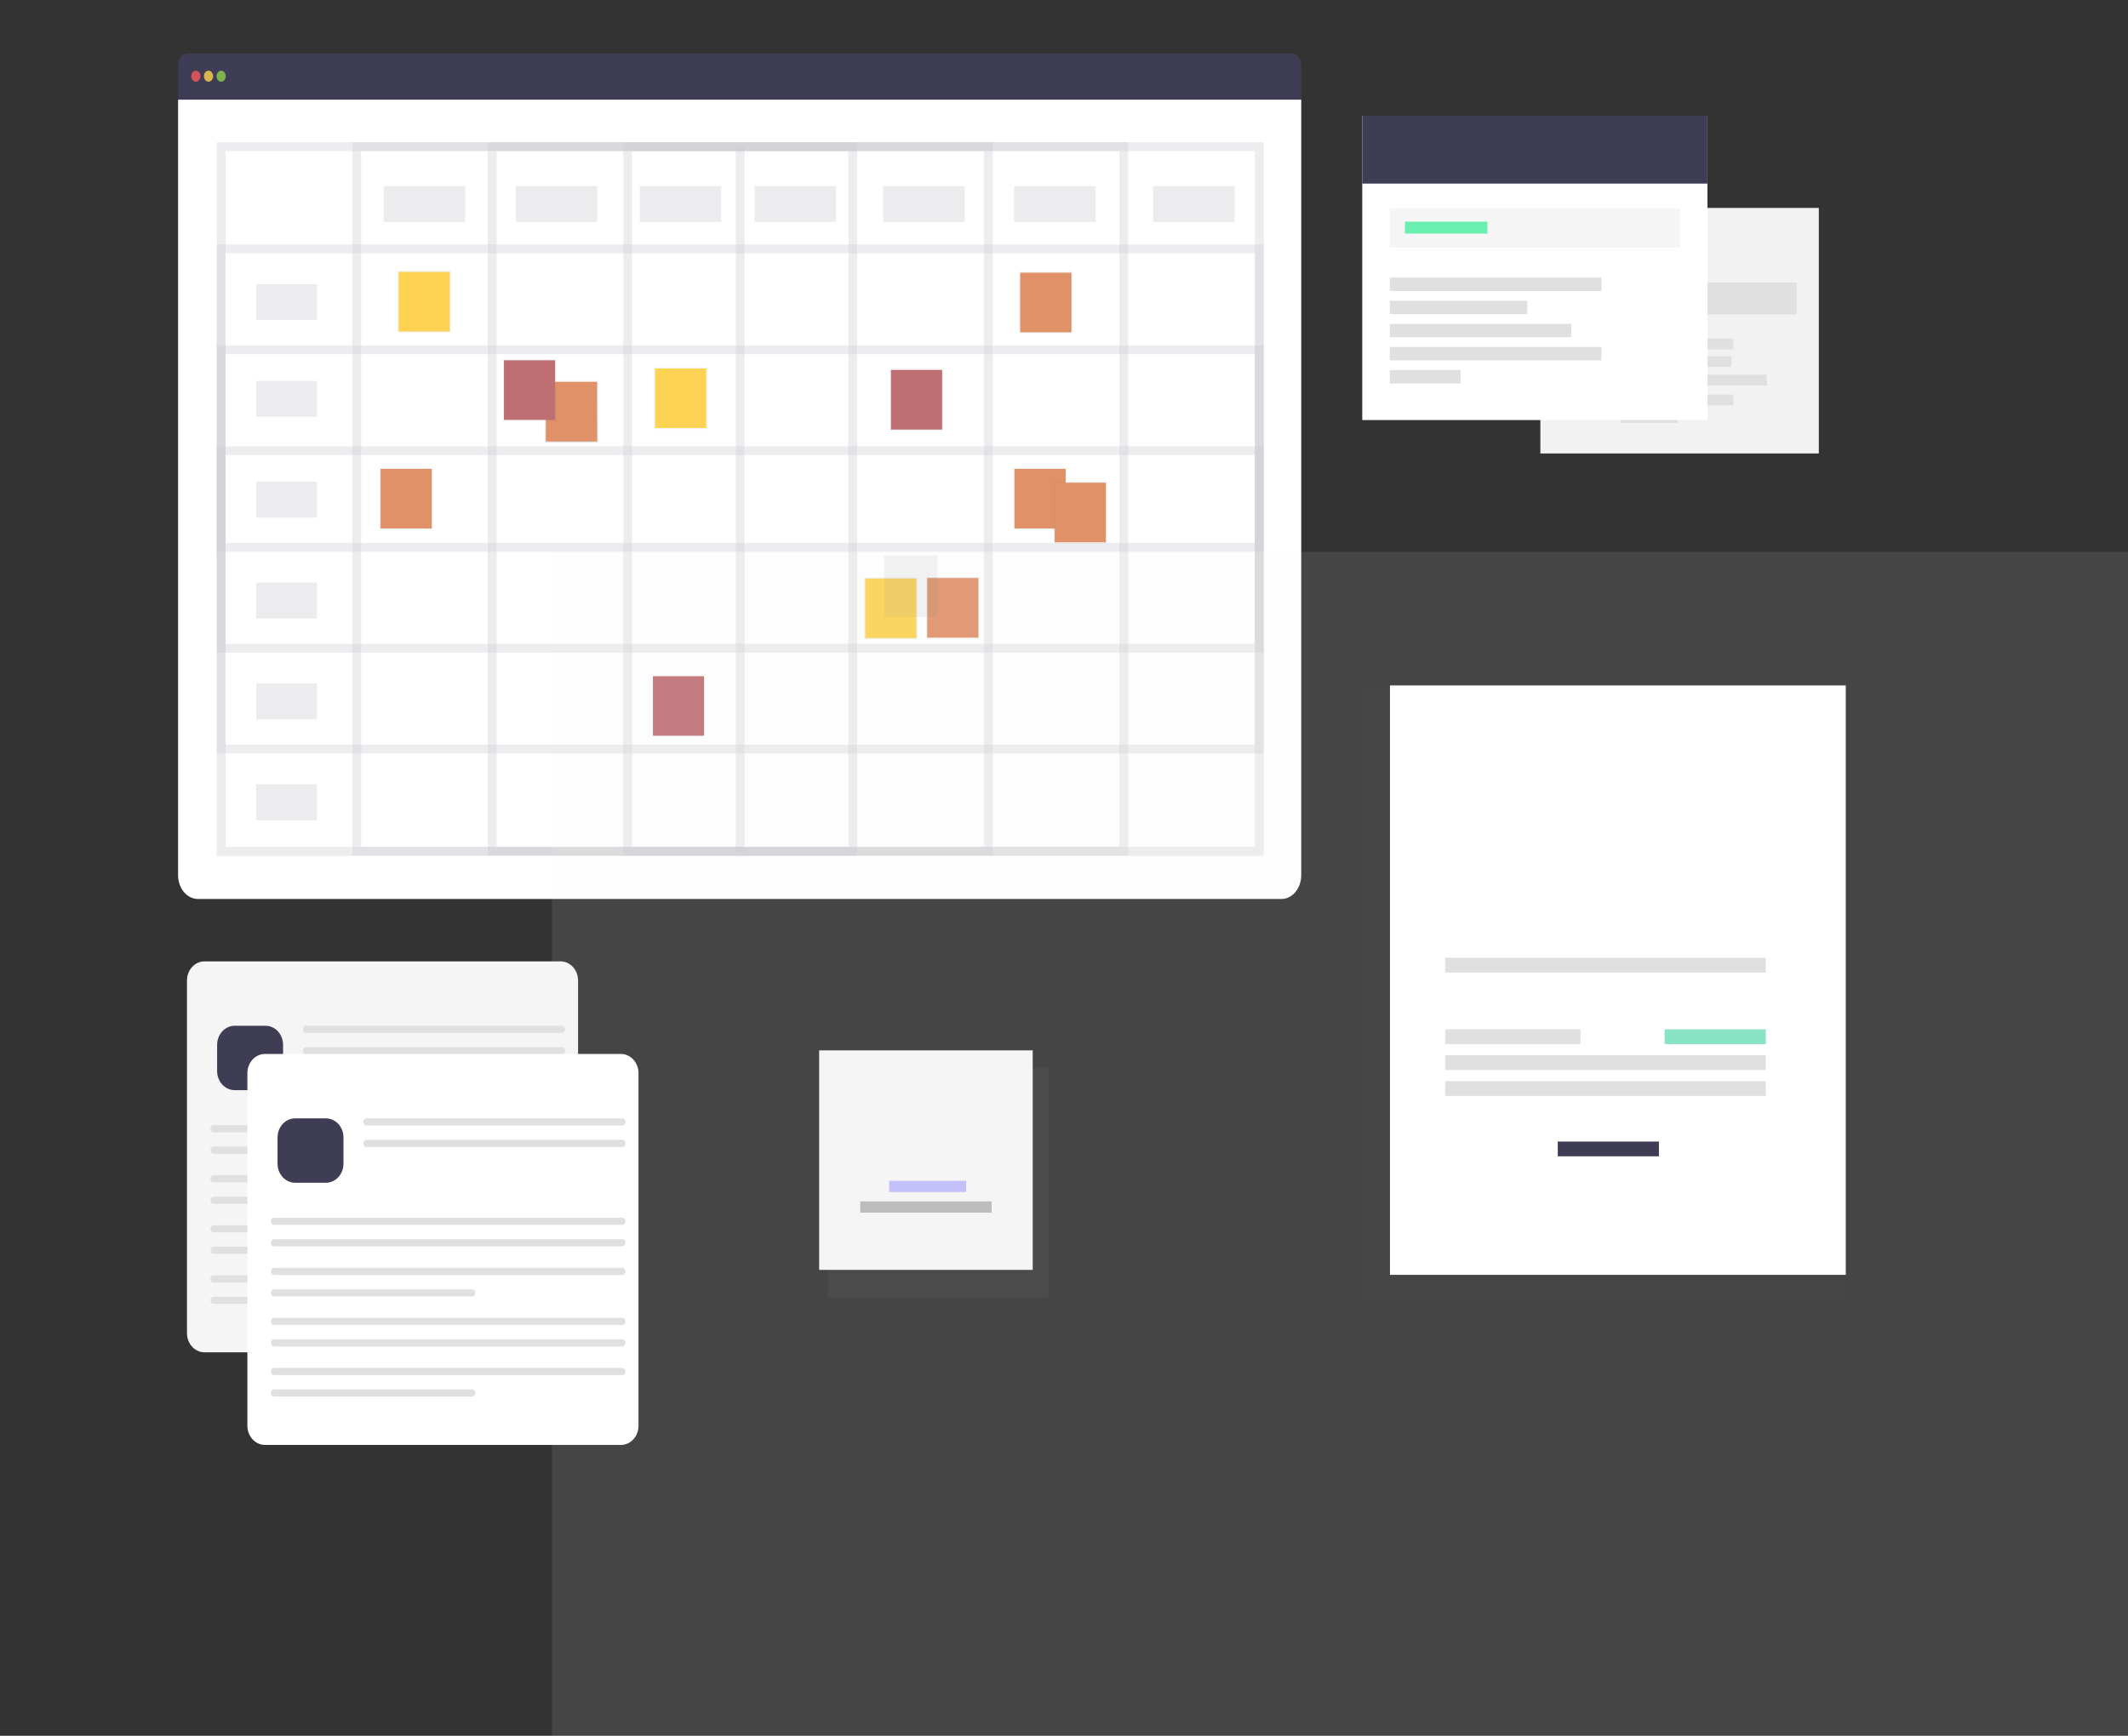 <svg width="239" height="195" viewBox="0 0 239 195" fill="none" xmlns="http://www.w3.org/2000/svg">
<rect x="0" y="0" width="239" height="195" fill="#333333" stroke="none"/>
<g clip-path="url(#clip0)">
<path d="M145.041 6H21.104C20.811 6 20.53 6.14 20.323 6.389C20.116 6.638 20 6.976 20 7.329V11.2H146.145V7.329C146.145 6.976 146.029 6.638 145.822 6.389C145.615 6.14 145.334 6 145.041 6Z" fill="#3F3D56"/>
<path d="M20 11.2V98.313C20 99.023 20.235 99.705 20.652 100.207C21.07 100.71 21.636 100.992 22.226 100.992H143.919C144.51 100.992 145.076 100.71 145.493 100.207C145.911 99.705 146.145 99.023 146.145 98.313V11.2H20Z" fill="white"/>
<path opacity="0.8" d="M21.999 9.18C22.284 9.18 22.515 8.902 22.515 8.559C22.515 8.217 22.284 7.939 21.999 7.939C21.714 7.939 21.483 8.217 21.483 8.559C21.483 8.902 21.714 9.18 21.999 9.18Z" fill="#FA5959"/>
<path opacity="0.8" d="M23.418 9.18C23.703 9.18 23.934 8.902 23.934 8.559C23.934 8.217 23.703 7.939 23.418 7.939C23.133 7.939 22.902 8.217 22.902 8.559C22.902 8.902 23.133 9.18 23.418 9.18Z" fill="#FED253"/>
<path opacity="0.8" d="M24.837 9.18C25.122 9.18 25.353 8.902 25.353 8.559C25.353 8.217 25.122 7.939 24.837 7.939C24.552 7.939 24.321 8.217 24.321 8.559C24.321 8.902 24.552 9.18 24.837 9.18Z" fill="#8CCF4D"/>
<g opacity="0.3">
<path opacity="0.3" d="M141.438 16.476H24.837V95.635H141.438V16.476Z" stroke="#3F3D56" stroke-miterlimit="10"/>
<path opacity="0.3" d="M126.217 16.476H40.057V95.635H126.217V16.476Z" stroke="#3F3D56" stroke-miterlimit="10"/>
<path opacity="0.3" d="M110.997 16.476H55.277V95.635H110.997V16.476Z" stroke="#3F3D56" stroke-miterlimit="10"/>
<path opacity="0.3" d="M95.778 16.476H70.497V95.635H95.778V16.476Z" stroke="#3F3D56" stroke-miterlimit="10"/>
<path opacity="0.3" d="M83.137 16.476V95.635" stroke="#3F3D56" stroke-miterlimit="10"/>
<path opacity="0.3" d="M141.438 27.961H24.837V84.149H141.438V27.961Z" stroke="#3F3D56" stroke-miterlimit="10"/>
<path opacity="0.3" d="M141.438 39.292H24.837V72.819H141.438V39.292Z" stroke="#3F3D56" stroke-miterlimit="10"/>
<path opacity="0.3" d="M141.438 50.623H24.837V61.488H141.438V50.623Z" stroke="#3F3D56" stroke-miterlimit="10"/>
</g>
<path opacity="0.1" d="M52.246 20.899H43.088V24.935H52.246V20.899Z" fill="#3F3D56"/>
<path opacity="0.1" d="M35.607 31.919H28.771V35.955H35.607V31.919Z" fill="#3F3D56"/>
<path opacity="0.1" d="M67.079 20.899H57.921V24.935H67.079V20.899Z" fill="#3F3D56"/>
<path opacity="0.1" d="M81.009 20.899H71.851V24.935H81.009V20.899Z" fill="#3F3D56"/>
<path opacity="0.1" d="M93.907 20.899H84.749V24.935H93.907V20.899Z" fill="#3F3D56"/>
<path opacity="0.1" d="M108.353 20.899H99.196V24.935H108.353V20.899Z" fill="#3F3D56"/>
<path opacity="0.1" d="M123.057 20.899H113.9V24.935H123.057V20.899Z" fill="#3F3D56"/>
<path opacity="0.1" d="M138.664 20.899H129.506V24.935H138.664V20.899Z" fill="#3F3D56"/>
<path d="M67.163 42.777H61.213V49.709H67.163V42.777Z" fill="url(#paint0_linear)"/>
<path d="M67.061 42.896H61.316V49.589H67.061V42.896Z" fill="#E09168"/>
<path d="M79.421 41.274H73.471V48.206H79.421V41.274Z" fill="url(#paint1_linear)"/>
<path d="M79.319 41.394H73.574V48.087H79.319V41.394Z" fill="#FED253"/>
<path d="M103.025 64.867H97.075V71.799H103.025V64.867Z" fill="url(#paint2_linear)"/>
<path d="M102.923 64.987H97.178V71.68H102.923V64.987Z" fill="#FED253"/>
<path d="M50.624 30.423H44.674V37.355H50.624V30.423Z" fill="url(#paint3_linear)"/>
<path d="M50.521 30.543H44.776V37.236H50.521V30.543Z" fill="#FED253"/>
<path d="M62.447 40.357H56.497V47.289H62.447V40.357Z" fill="url(#paint4_linear)"/>
<path d="M62.344 40.476H56.599V47.169H62.344V40.476Z" fill="#BE6F72"/>
<path d="M109.985 64.817H104.035V71.749H109.985V64.817Z" fill="url(#paint5_linear)"/>
<path d="M109.883 64.937H104.138V71.63H109.883V64.937Z" fill="#E09168"/>
<path d="M120.433 30.515H114.483V37.447H120.433V30.515Z" fill="url(#paint6_linear)"/>
<path d="M120.331 30.634H114.586V37.327H120.331V30.634Z" fill="#E09168"/>
<path d="M119.788 52.555H113.838V59.487H119.788V52.555Z" fill="url(#paint7_linear)"/>
<path d="M119.686 52.675H113.941V59.368H119.686V52.675Z" fill="#E09168"/>
<path d="M124.302 54.107H118.352V61.039H124.302V54.107Z" fill="url(#paint8_linear)"/>
<path d="M124.2 54.227H118.455V60.92H124.2V54.227Z" fill="#E09168"/>
<path d="M105.269 62.398H99.319V69.329H105.269V62.398Z" fill="url(#paint9_linear)"/>
<path d="M79.077 75.962H73.332V82.654H79.077V75.962Z" fill="#BE6F72"/>
<path d="M105.914 41.443H99.964V48.375H105.914V41.443Z" fill="url(#paint10_linear)"/>
<path d="M105.811 41.563H100.066V48.256H105.811V41.563Z" fill="#BE6F72"/>
<path opacity="0.1" d="M35.607 42.785H28.771V46.82H35.607V42.785Z" fill="#3F3D56"/>
<path opacity="0.1" d="M35.607 54.115H28.771V58.151H35.607V54.115Z" fill="#3F3D56"/>
<path opacity="0.1" d="M35.607 65.446H28.771V69.482H35.607V65.446Z" fill="#3F3D56"/>
<path opacity="0.1" d="M35.607 76.777H28.771V80.812H35.607V76.777Z" fill="#3F3D56"/>
<path opacity="0.1" d="M35.607 88.107H28.771V92.143H35.607V88.107Z" fill="#3F3D56"/>
<path d="M48.589 52.555H42.639V59.487H48.589V52.555Z" fill="url(#paint11_linear)"/>
<path d="M48.487 52.675H42.742V59.368H48.487V52.675Z" fill="#E09168"/>
<path opacity="0.1" d="M253 62H62V204H253V62Z" fill="#EEEEEE"/>
<path d="M62.946 108H22.978C21.886 108 21 108.961 21 110.147V149.776C21 150.962 21.886 151.923 22.978 151.923H62.946C64.039 151.923 64.924 150.962 64.924 149.776V110.147C64.924 108.961 64.039 108 62.946 108Z" fill="#F5F5F5"/>
<path d="M29.814 115.235H26.363C25.271 115.235 24.385 116.196 24.385 117.381V120.323C24.385 121.508 25.271 122.469 26.363 122.469H29.814C30.907 122.469 31.793 121.508 31.793 120.323V117.381C31.793 116.196 30.907 115.235 29.814 115.235Z" fill="#3F3D56"/>
<path d="M63.112 115.235H34.365C34.172 115.235 34.015 115.405 34.015 115.615V115.658C34.015 115.868 34.172 116.039 34.365 116.039H63.112C63.306 116.039 63.462 115.868 63.462 115.658V115.615C63.462 115.405 63.306 115.235 63.112 115.235Z" fill="#E0E0E0"/>
<path d="M63.112 117.646H34.365C34.172 117.646 34.015 117.817 34.015 118.026V118.07C34.015 118.28 34.172 118.45 34.365 118.45H63.112C63.306 118.45 63.462 118.28 63.462 118.07V118.026C63.462 117.817 63.306 117.646 63.112 117.646Z" fill="#E0E0E0"/>
<path d="M63.112 126.399H23.995C23.801 126.399 23.644 126.569 23.644 126.779V126.823C23.644 127.033 23.801 127.203 23.995 127.203H63.112C63.306 127.203 63.463 127.033 63.463 126.823V126.779C63.463 126.569 63.306 126.399 63.112 126.399Z" fill="#E0E0E0"/>
<path d="M63.112 128.811H23.995C23.801 128.811 23.644 128.981 23.644 129.191V129.234C23.644 129.444 23.801 129.614 23.995 129.614H63.112C63.306 129.614 63.463 129.444 63.463 129.234V129.191C63.463 128.981 63.306 128.811 63.112 128.811Z" fill="#E0E0E0"/>
<path d="M63.112 132.026H23.995C23.801 132.026 23.644 132.196 23.644 132.406V132.45C23.644 132.66 23.801 132.83 23.995 132.83H63.112C63.306 132.83 63.463 132.66 63.463 132.45V132.406C63.463 132.196 63.306 132.026 63.112 132.026Z" fill="#E0E0E0"/>
<path d="M46.258 134.438H23.995C23.801 134.438 23.644 134.608 23.644 134.818V134.861C23.644 135.071 23.801 135.241 23.995 135.241H46.258C46.451 135.241 46.608 135.071 46.608 134.861V134.818C46.608 134.608 46.451 134.438 46.258 134.438Z" fill="#E0E0E0"/>
<path d="M63.112 137.645H23.995C23.801 137.645 23.644 137.815 23.644 138.025V138.069C23.644 138.279 23.801 138.449 23.995 138.449H63.112C63.306 138.449 63.463 138.279 63.463 138.069V138.025C63.463 137.815 63.306 137.645 63.112 137.645Z" fill="#E0E0E0"/>
<path d="M63.112 140.057H23.995C23.801 140.057 23.644 140.227 23.644 140.437V140.48C23.644 140.69 23.801 140.86 23.995 140.86H63.112C63.306 140.86 63.463 140.69 63.463 140.48V140.437C63.463 140.227 63.306 140.057 63.112 140.057Z" fill="#E0E0E0"/>
<path d="M63.112 143.272H23.995C23.801 143.272 23.644 143.442 23.644 143.652V143.695C23.644 143.905 23.801 144.076 23.995 144.076H63.112C63.306 144.076 63.463 143.905 63.463 143.695V143.652C63.463 143.442 63.306 143.272 63.112 143.272Z" fill="#E0E0E0"/>
<path d="M46.258 145.683H23.995C23.801 145.683 23.644 145.854 23.644 146.063V146.107C23.644 146.317 23.801 146.487 23.995 146.487H46.258C46.451 146.487 46.608 146.317 46.608 146.107V146.063C46.608 145.854 46.451 145.683 46.258 145.683Z" fill="#E0E0E0"/>
<path d="M69.732 118.402H29.764C28.671 118.402 27.785 119.364 27.785 120.549V160.179C27.785 161.364 28.671 162.325 29.764 162.325H69.732C70.824 162.325 71.71 161.364 71.71 160.179V120.549C71.71 119.364 70.824 118.402 69.732 118.402Z" fill="white"/>
<path d="M36.6 125.637H33.149C32.056 125.637 31.171 126.598 31.171 127.784V130.725C31.171 131.91 32.056 132.872 33.149 132.872H36.6C37.692 132.872 38.578 131.91 38.578 130.725V127.784C38.578 126.598 37.692 125.637 36.6 125.637Z" fill="#3F3D56"/>
<path d="M69.898 125.637H41.151C40.957 125.637 40.8 125.807 40.8 126.017V126.061C40.8 126.271 40.957 126.441 41.151 126.441H69.898C70.091 126.441 70.248 126.271 70.248 126.061V126.017C70.248 125.807 70.091 125.637 69.898 125.637Z" fill="#E0E0E0"/>
<path d="M69.898 128.049H41.151C40.957 128.049 40.8 128.219 40.8 128.429V128.472C40.8 128.682 40.957 128.852 41.151 128.852H69.898C70.091 128.852 70.248 128.682 70.248 128.472V128.429C70.248 128.219 70.091 128.049 69.898 128.049Z" fill="#E0E0E0"/>
<path d="M69.898 136.801H30.78C30.587 136.801 30.43 136.971 30.43 137.181V137.225C30.43 137.435 30.587 137.605 30.78 137.605H69.898C70.091 137.605 70.248 137.435 70.248 137.225V137.181C70.248 136.971 70.091 136.801 69.898 136.801Z" fill="#E0E0E0"/>
<path d="M69.898 139.213H30.78C30.587 139.213 30.43 139.383 30.43 139.593V139.637C30.43 139.846 30.587 140.017 30.78 140.017H69.898C70.091 140.017 70.248 139.846 70.248 139.637V139.593C70.248 139.383 70.091 139.213 69.898 139.213Z" fill="#E0E0E0"/>
<path d="M69.898 142.428H30.78C30.587 142.428 30.43 142.598 30.43 142.808V142.852C30.43 143.062 30.587 143.232 30.78 143.232H69.898C70.091 143.232 70.248 143.062 70.248 142.852V142.808C70.248 142.598 70.091 142.428 69.898 142.428Z" fill="#E0E0E0"/>
<path d="M53.043 144.839H30.78C30.587 144.839 30.43 145.01 30.43 145.22V145.263C30.43 145.473 30.587 145.643 30.78 145.643H53.043C53.237 145.643 53.393 145.473 53.393 145.263V145.22C53.393 145.01 53.237 144.839 53.043 144.839Z" fill="#E0E0E0"/>
<path d="M69.898 148.047H30.78C30.587 148.047 30.43 148.217 30.43 148.427V148.471C30.43 148.681 30.587 148.851 30.78 148.851H69.898C70.091 148.851 70.248 148.681 70.248 148.471V148.427C70.248 148.217 70.091 148.047 69.898 148.047Z" fill="#E0E0E0"/>
<path d="M69.898 150.459H30.78C30.587 150.459 30.43 150.629 30.43 150.839V150.882C30.43 151.092 30.587 151.262 30.78 151.262H69.898C70.091 151.262 70.248 151.092 70.248 150.882V150.839C70.248 150.629 70.091 150.459 69.898 150.459Z" fill="#E0E0E0"/>
<path d="M69.898 153.674H30.78C30.587 153.674 30.43 153.844 30.43 154.054V154.098C30.43 154.308 30.587 154.478 30.78 154.478H69.898C70.091 154.478 70.248 154.308 70.248 154.098V154.054C70.248 153.844 70.091 153.674 69.898 153.674Z" fill="#E0E0E0"/>
<path d="M53.043 156.085H30.78C30.587 156.085 30.43 156.256 30.43 156.466V156.509C30.43 156.719 30.587 156.889 30.78 156.889H53.043C53.237 156.889 53.393 156.719 53.393 156.509V156.466C53.393 156.256 53.237 156.085 53.043 156.085Z" fill="#E0E0E0"/>
<path d="M117.764 120H93V145.818H117.764V120Z" fill="url(#paint12_linear)"/>
<path d="M115.987 118H92V142.659H115.987V118Z" fill="#F5F5F5"/>
<g opacity="0.6">
<path opacity="0.6" d="M108.509 132.648H99.866V133.912H108.509V132.648Z" fill="#6C63FF"/>
</g>
<path d="M111.374 134.966H96.613V136.231H111.374V134.966Z" fill="#BDBDBD"/>
<g opacity="0.5">
<path opacity="0.5" d="M207 77.44H153V146.289H207V77.44Z" fill="url(#paint13_linear)"/>
</g>
<path d="M207.302 77H156.111V143.216H207.302V77Z" fill="white"/>
<path d="M198.319 107.6H162.319V109.263H198.319V107.6Z" fill="#E0E0E0"/>
<path d="M198.319 118.544H162.319V120.207H198.319V118.544Z" fill="#E0E0E0"/>
<path d="M198.319 121.453H162.319V123.116H198.319V121.453Z" fill="#E0E0E0"/>
<path d="M177.51 115.635H162.319V117.297H177.51V115.635Z" fill="#E0E0E0"/>
<path opacity="0.6" d="M198.319 115.635H186.957V117.297H198.319V115.635Z" fill="#3AD29F"/>
<path d="M186.319 128.241H174.957V129.903H186.319V128.241Z" fill="#3F3D56"/>
<path d="M204.276 23.36H173.001V50.943H204.276V23.36Z" fill="#F2F2F2"/>
<path d="M201.784 31.743H175.493V35.326H201.784V31.743Z" fill="#E0E0E0"/>
<path d="M194.681 38.03H175.493V39.247H194.681V38.03Z" fill="#E0E0E0"/>
<path d="M194.46 40H182V41.217H194.46V40Z" fill="#E0E0E0"/>
<path d="M198.448 42.096H182V43.313H198.448V42.096Z" fill="#E0E0E0"/>
<path d="M194.681 44.318H175.493V45.534H194.681V44.318Z" fill="#E0E0E0"/>
<path d="M188.417 46.288H182V47.505H188.417V46.288Z" fill="#E0E0E0"/>
<path d="M191.765 13H153V47.189H191.765V13Z" fill="white"/>
<path d="M191.765 13H153V20.625H191.765V13Z" fill="#3F3D56"/>
<path d="M188.676 23.391H156.089V27.832H188.676V23.391Z" fill="#F5F5F5"/>
<path d="M179.873 31.184H156.089V32.693H179.873V31.184Z" fill="#E0E0E0"/>
<path d="M171.533 33.782H156.089V35.29H171.533V33.782Z" fill="#E0E0E0"/>
<path d="M176.475 36.379H156.089V37.888H176.475V36.379Z" fill="#E0E0E0"/>
<path d="M179.873 38.977H156.089V40.486H179.873V38.977Z" fill="#E0E0E0"/>
<path d="M164.043 41.575H156.089V43.083H164.043V41.575Z" fill="#E0E0E0"/>
<path d="M167.054 24.899H157.788V26.24H167.054V24.899Z" fill="#69F0AE"/>
</g>
<defs>
<linearGradient id="paint0_linear" x1="64.188" y1="49.709" x2="64.188" y2="42.777" gradientUnits="userSpaceOnUse">
<stop stop-color="#808080" stop-opacity="0.25"/>
<stop offset="0.54" stop-color="#808080" stop-opacity="0.12"/>
<stop offset="1" stop-color="#808080" stop-opacity="0.1"/>
</linearGradient>
<linearGradient id="paint1_linear" x1="3149.02" y1="2265.04" x2="3149.02" y2="1955.46" gradientUnits="userSpaceOnUse">
<stop stop-color="#808080" stop-opacity="0.25"/>
<stop offset="0.54" stop-color="#808080" stop-opacity="0.12"/>
<stop offset="1" stop-color="#808080" stop-opacity="0.1"/>
</linearGradient>
<linearGradient id="paint2_linear" x1="4261.47" y1="3342.28" x2="4261.47" y2="3032.7" gradientUnits="userSpaceOnUse">
<stop stop-color="#808080" stop-opacity="0.25"/>
<stop offset="0.54" stop-color="#808080" stop-opacity="0.12"/>
<stop offset="1" stop-color="#808080" stop-opacity="0.1"/>
</linearGradient>
<linearGradient id="paint3_linear" x1="1791.77" y1="1769.57" x2="1791.77" y2="1459.99" gradientUnits="userSpaceOnUse">
<stop stop-color="#808080" stop-opacity="0.25"/>
<stop offset="0.54" stop-color="#808080" stop-opacity="0.12"/>
<stop offset="1" stop-color="#808080" stop-opacity="0.1"/>
</linearGradient>
<linearGradient id="paint4_linear" x1="2348.96" y1="2223.15" x2="2348.96" y2="1913.57" gradientUnits="userSpaceOnUse">
<stop stop-color="#808080" stop-opacity="0.25"/>
<stop offset="0.54" stop-color="#808080" stop-opacity="0.12"/>
<stop offset="1" stop-color="#808080" stop-opacity="0.1"/>
</linearGradient>
<linearGradient id="paint5_linear" x1="4589.49" y1="3340.01" x2="4589.49" y2="3030.43" gradientUnits="userSpaceOnUse">
<stop stop-color="#808080" stop-opacity="0.25"/>
<stop offset="0.54" stop-color="#808080" stop-opacity="0.12"/>
<stop offset="1" stop-color="#808080" stop-opacity="0.1"/>
</linearGradient>
<linearGradient id="paint6_linear" x1="5081.87" y1="1773.75" x2="5081.87" y2="1464.17" gradientUnits="userSpaceOnUse">
<stop stop-color="#808080" stop-opacity="0.25"/>
<stop offset="0.54" stop-color="#808080" stop-opacity="0.12"/>
<stop offset="1" stop-color="#808080" stop-opacity="0.1"/>
</linearGradient>
<linearGradient id="paint7_linear" x1="5051.49" y1="2780.13" x2="5051.49" y2="2470.55" gradientUnits="userSpaceOnUse">
<stop stop-color="#808080" stop-opacity="0.25"/>
<stop offset="0.54" stop-color="#808080" stop-opacity="0.12"/>
<stop offset="1" stop-color="#808080" stop-opacity="0.1"/>
</linearGradient>
<linearGradient id="paint8_linear" x1="5264.26" y1="2851" x2="5264.26" y2="2541.42" gradientUnits="userSpaceOnUse">
<stop stop-color="#808080" stop-opacity="0.25"/>
<stop offset="0.54" stop-color="#808080" stop-opacity="0.12"/>
<stop offset="1" stop-color="#808080" stop-opacity="0.1"/>
</linearGradient>
<linearGradient id="paint9_linear" x1="4367.17" y1="3229.52" x2="4367.17" y2="2919.94" gradientUnits="userSpaceOnUse">
<stop stop-color="#808080" stop-opacity="0.25"/>
<stop offset="0.54" stop-color="#808080" stop-opacity="0.12"/>
<stop offset="1" stop-color="#808080" stop-opacity="0.1"/>
</linearGradient>
<linearGradient id="paint10_linear" x1="4397.58" y1="2272.76" x2="4397.58" y2="1963.18" gradientUnits="userSpaceOnUse">
<stop stop-color="#808080" stop-opacity="0.25"/>
<stop offset="0.54" stop-color="#808080" stop-opacity="0.12"/>
<stop offset="1" stop-color="#808080" stop-opacity="0.1"/>
</linearGradient>
<linearGradient id="paint11_linear" x1="1695.9" y1="2780.13" x2="1695.9" y2="2470.55" gradientUnits="userSpaceOnUse">
<stop stop-color="#808080" stop-opacity="0.25"/>
<stop offset="0.54" stop-color="#808080" stop-opacity="0.12"/>
<stop offset="1" stop-color="#808080" stop-opacity="0.1"/>
</linearGradient>
<linearGradient id="paint12_linear" x1="16341.1" y1="3205.75" x2="16341.1" y2="1808.43" gradientUnits="userSpaceOnUse">
<stop stop-color="#808080" stop-opacity="0.25"/>
<stop offset="0.535" stop-color="#808080" stop-opacity="0.12"/>
<stop offset="1" stop-color="#808080" stop-opacity="0.1"/>
</linearGradient>
<linearGradient id="paint13_linear" x1="41814.5" y1="11256" x2="41814.5" y2="1319.5" gradientUnits="userSpaceOnUse">
<stop stop-color="#808080" stop-opacity="0.25"/>
<stop offset="0.535" stop-color="#808080" stop-opacity="0.12"/>
<stop offset="1" stop-color="#808080" stop-opacity="0.1"/>
</linearGradient>
<clipPath id="clip0">
<rect width="239" height="195" fill="white"/>
</clipPath>
</defs>
</svg>
